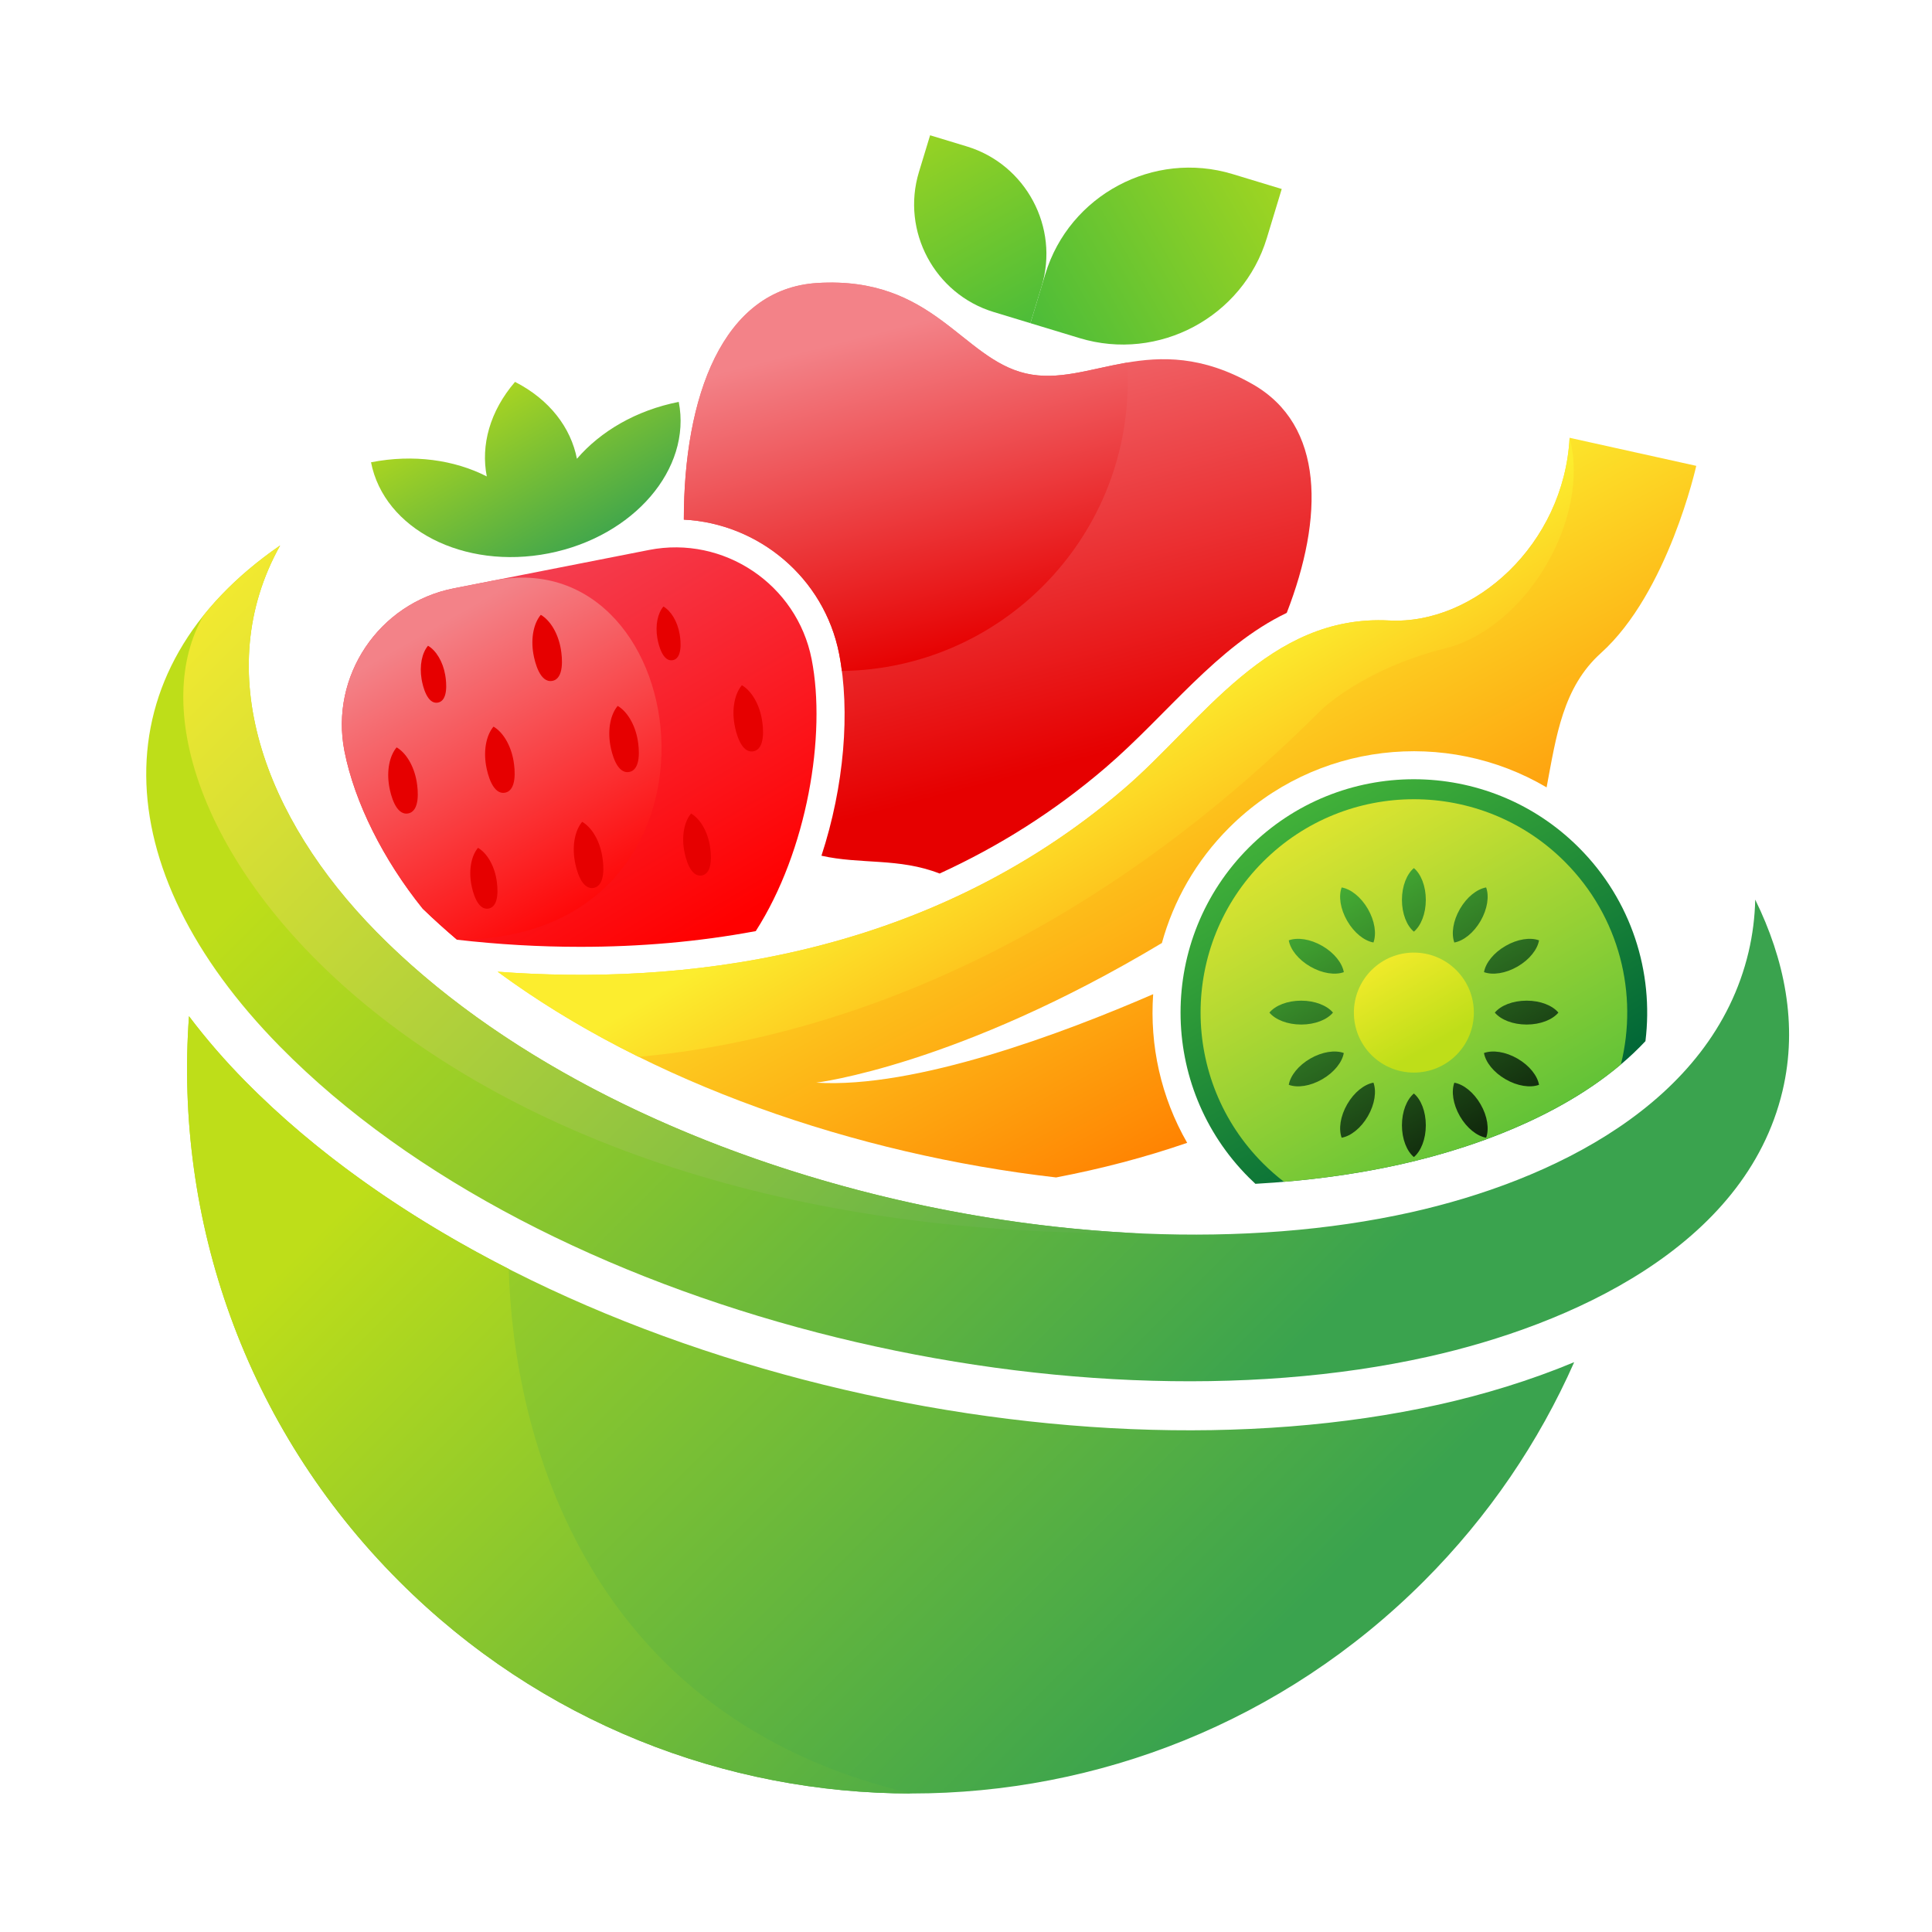 <?xml version="1.0" encoding="utf-8"?>
<!-- Generator: Adobe Illustrator 28.1.0, SVG Export Plug-In . SVG Version: 6.00 Build 0)  -->
<svg version="1.1" id="Layer_1" xmlns="http://www.w3.org/2000/svg" xmlns:xlink="http://www.w3.org/1999/xlink" x="0px" y="0px"
	 viewBox="0 0 500 500" style="enable-background:new 0 0 500 500;" xml:space="preserve">
<style type="text/css">
	
		.st0{clip-path:url(#SVGID_00000157301441619299290160000000139701626250963631_);fill:url(#SVGID_00000063601920563151137390000013684182937922599830_);}
	
		.st1{clip-path:url(#SVGID_00000102541549224082192840000013634593906824827066_);fill:url(#SVGID_00000065065045224983640300000009611013660286248608_);}
	
		.st2{clip-path:url(#SVGID_00000101095693475117508490000016722816947834506908_);fill:url(#SVGID_00000005244883915813468770000003469938519137086384_);}
	
		.st3{clip-path:url(#SVGID_00000126286564915461405480000017652510127680829849_);fill:url(#SVGID_00000018219533558534454590000009538652802334818178_);}
	
		.st4{clip-path:url(#SVGID_00000036955218846390905430000001553674504103285420_);fill:url(#SVGID_00000157284763835857585950000017915256453979405739_);}
	
		.st5{clip-path:url(#SVGID_00000045605682375638274160000012814962220669462452_);fill:url(#SVGID_00000064317515578568714190000012202089445217706425_);}
	
		.st6{clip-path:url(#SVGID_00000083084166269944223920000005315363205519149977_);fill:url(#SVGID_00000158027987716919746810000007472673341813533881_);}
	
		.st7{clip-path:url(#SVGID_00000109729112578886467200000014987907805580009917_);fill:url(#SVGID_00000163060458906653741780000010054176921437279134_);}
	
		.st8{clip-path:url(#SVGID_00000096055847506358841620000004043210397402564505_);fill:url(#SVGID_00000030473870048700853670000012920946702231851437_);}
	
		.st9{clip-path:url(#SVGID_00000003065967589526672360000011171752700600925352_);fill:url(#SVGID_00000125571647746707774660000013631854197069289395_);}
	
		.st10{clip-path:url(#SVGID_00000027570573719009492180000015103888871805810830_);fill:url(#SVGID_00000039852232523636306920000007921574295851241908_);}
	
		.st11{clip-path:url(#SVGID_00000121988028311807246670000004061791821787169155_);fill:url(#SVGID_00000042735391547105611890000016170860170479146912_);}
	
		.st12{clip-path:url(#SVGID_00000144302355260685571930000015652433313661690003_);fill:url(#SVGID_00000049935912489275317230000011737691369322008993_);}
	
		.st13{clip-path:url(#SVGID_00000157270192253504897260000014937690037726746039_);fill:url(#SVGID_00000083785630706860825000000011566894172749372038_);}
	
		.st14{clip-path:url(#SVGID_00000072248612560326433610000011731135249752671898_);fill:url(#SVGID_00000029040265132620237610000005731649848466546618_);}
	
		.st15{clip-path:url(#SVGID_00000121248569373317511660000002633869128743100311_);fill:url(#SVGID_00000087404802724015107730000012892986765187908532_);}
	
		.st16{clip-path:url(#SVGID_00000009581595155665842850000000519976703301028029_);fill:url(#SVGID_00000036221502192123764370000016556915114215907995_);}
	.st17{fill-rule:evenodd;clip-rule:evenodd;fill:#E60000;}
</style>
<g>
	<g>
		<g>
			<defs>
				<path id="SVGID_1_" d="M407.4,352.53c-9.1,20.57-22.07,39.85-38.93,56.71c-73.22,73.22-191.93,73.22-265.15,0
					C63.23,369.15,45.1,315.43,48.91,263c4.5,5.96,9.4,11.58,14.51,16.76c71.38,72.53,210.83,105.62,308.93,83.75
					C383.84,360.95,395.82,357.35,407.4,352.53"/>
			</defs>
			<clipPath id="SVGID_00000166657283633148922520000006411343390873452944_">
				<use xlink:href="#SVGID_1_"  style="overflow:visible;"/>
			</clipPath>
			
				<linearGradient id="SVGID_00000165933313749158736850000010333765758922666640_" gradientUnits="userSpaceOnUse" x1="-793.698" y1="1295.591" x2="-793.442" y2="1295.591" gradientTransform="matrix(-860.76 -860.76 860.76 -860.76 -1798071.25 432460.875)">
				<stop  offset="0" style="stop-color:#3AA34E"/>
				<stop  offset="1" style="stop-color:#BEDE19"/>
			</linearGradient>
			
				<polygon style="clip-path:url(#SVGID_00000166657283633148922520000006411343390873452944_);fill:url(#SVGID_00000165933313749158736850000010333765758922666640_);" points="
				517.12,372.73 226.25,81.86 -64.62,372.73 226.25,663.6 			"/>
		</g>
		<g>
			<defs>
				<path id="SVGID_00000047034593578143398940000002058915452668066696_" d="M235.89,464.15c-47.98,0-95.97-18.3-132.57-54.91
					C63.23,369.15,45.1,315.43,48.91,263c4.5,5.96,9.4,11.58,14.51,16.76c18.72,19.02,42.13,35.32,68.23,48.64l0.01,0.01
					C132.84,371.4,151.45,444.41,235.89,464.15"/>
			</defs>
			<clipPath id="SVGID_00000150080430991355298870000009490334659359314063_">
				<use xlink:href="#SVGID_00000047034593578143398940000002058915452668066696_"  style="overflow:visible;"/>
			</clipPath>
			
				<linearGradient id="SVGID_00000091735978297754047330000009949282561651361469_" gradientUnits="userSpaceOnUse" x1="-793.678" y1="1295.56" x2="-793.406" y2="1295.56" gradientTransform="matrix(-669.657 -669.657 669.657 -669.657 -1398804.25 336581.188)">
				<stop  offset="0" style="stop-color:#3AA34E"/>
				<stop  offset="1" style="stop-color:#BEDE19"/>
			</linearGradient>
			
				<polygon style="clip-path:url(#SVGID_00000150080430991355298870000009490334659359314063_);fill:url(#SVGID_00000091735978297754047330000009949282561651361469_);" points="
				336.46,363.58 140.5,167.61 -55.47,363.58 140.5,559.54 			"/>
		</g>
		<g>
			<defs>
				<path id="SVGID_00000002372414952304132280000014092381049811601598_" d="M265.45,96.64c16.57,3.86,32.59-12.04,58.66,2.75
					c18.78,10.65,18.47,34.56,8.9,59.22c-18.15,8.71-30.92,26.35-46.83,40c-13.27,11.39-27.72,20.46-43.01,27.46
					c-10.52-4.11-20.43-2.32-30.58-4.61c5.89-17.97,7.49-37.41,4.57-52.26c-3.88-19.74-20.91-33.75-40.19-34.72
					c-0.01-31.51,9.87-59.8,34.63-61.25C241.53,71.45,248.88,92.78,265.45,96.64"/>
			</defs>
			<clipPath id="SVGID_00000004513079735166897080000017994716041523009183_">
				<use xlink:href="#SVGID_00000002372414952304132280000014092381049811601598_"  style="overflow:visible;"/>
			</clipPath>
			
				<linearGradient id="SVGID_00000108274810609749419550000017065465127991281586_" gradientUnits="userSpaceOnUse" x1="-794.23" y1="1295.381" x2="-793.99" y2="1295.381" gradientTransform="matrix(-140.979 -526.147 550.197 -147.423 -824411.5 -226713.922)">
				<stop  offset="0" style="stop-color:#E60000"/>
				<stop  offset="1" style="stop-color:#F38288"/>
			</linearGradient>
			
				<polygon style="clip-path:url(#SVGID_00000004513079735166897080000017994716041523009183_);fill:url(#SVGID_00000108274810609749419550000017065465127991281586_);" points="
				381.54,215.7 331.77,29.97 138.31,81.81 188.08,267.54 			"/>
		</g>
		<g>
			<defs>
				<path id="SVGID_00000005246497406400722120000014416245697586118032_" d="M265.45,96.64c8.43,1.96,16.71-1.18,26.25-2.8
					c0.1,1.6,0.16,3.21,0.16,4.83c0,41.08-33.02,74.43-73.97,74.98c-0.2-1.52-0.44-3.01-0.72-4.45
					c-3.88-19.74-20.91-33.75-40.19-34.72c-0.01-31.51,9.87-59.8,34.63-61.25C241.53,71.45,248.88,92.78,265.45,96.64"/>
			</defs>
			<clipPath id="SVGID_00000079487391142449027840000007129788863297050555_">
				<use xlink:href="#SVGID_00000005246497406400722120000014416245697586118032_"  style="overflow:visible;"/>
			</clipPath>
			
				<linearGradient id="SVGID_00000178170420913186453020000009766322959315370151_" gradientUnits="userSpaceOnUse" x1="-794.722" y1="1295.271" x2="-794.458" y2="1295.271" gradientTransform="matrix(-84.461 -315.215 361.422 -96.842 -535016.125 -124904.742)">
				<stop  offset="0" style="stop-color:#E60000"/>
				<stop  offset="1" style="stop-color:#F38288"/>
			</linearGradient>
			
				<polygon style="clip-path:url(#SVGID_00000079487391142449027840000007129788863297050555_);fill:url(#SVGID_00000178170420913186453020000009766322959315370151_);" points="
				317.4,166.8 284.16,42.73 151.41,78.3 184.66,202.37 			"/>
		</g>
		<g>
			<defs>
				<path id="SVGID_00000158724471315140089700000006104363028453161382_" d="M117.4,152.27l50.56-9.94
					c19.35-3.81,38.29,8.91,42.09,28.26c3.85,19.6-1.14,49.59-14.46,70.38c-14.82,2.77-30.04,4.07-45.43,4.07
					c-10.59,0-21.28-0.62-31.88-1.84c-3.07-2.6-6.03-5.28-8.87-8.02c-10.16-12.6-17.64-27.47-20.27-40.81
					C85.34,175.01,98.05,156.08,117.4,152.27"/>
			</defs>
			<clipPath id="SVGID_00000070115282581855564220000014053314610886335119_">
				<use xlink:href="#SVGID_00000158724471315140089700000006104363028453161382_"  style="overflow:visible;"/>
			</clipPath>
			
				<linearGradient id="SVGID_00000054225178736326965190000006571494380815657363_" gradientUnits="userSpaceOnUse" x1="-794.393" y1="1295.464" x2="-794.073" y2="1295.464" gradientTransform="matrix(-208.649 -361.386 372.141 -214.859 -647663.125 -8493.227)">
				<stop  offset="0" style="stop-color:#FF0000"/>
				<stop  offset="1" style="stop-color:#F14F66"/>
			</linearGradient>
			
				<polygon style="clip-path:url(#SVGID_00000070115282581855564220000014053314610886335119_);fill:url(#SVGID_00000054225178736326965190000006571494380815657363_);" points="
				260.02,218.41 181.76,82.86 39.22,165.16 117.48,300.71 			"/>
		</g>
		<g>
			<defs>
				<path id="SVGID_00000067928984501393508110000009774544770058966453_" d="M117.4,152.27l10.36-2.04
					c53.21-10.46,65.78,92.96-9.48,92.96c-3.07-2.6-6.03-5.28-8.87-8.02c-10.16-12.6-17.64-27.47-20.27-40.81
					C85.34,175.01,98.05,156.08,117.4,152.27"/>
			</defs>
			<clipPath id="SVGID_00000139993039735487731000000014550010416632052651_">
				<use xlink:href="#SVGID_00000067928984501393508110000009774544770058966453_"  style="overflow:visible;"/>
			</clipPath>
			
				<linearGradient id="SVGID_00000018225268415564395710000009498592211706734521_" gradientUnits="userSpaceOnUse" x1="-794.355" y1="1295.445" x2="-794.139" y2="1295.445" gradientTransform="matrix(-204.667 -354.481 368.153 -212.561 -639337.625 -5990.204)">
				<stop  offset="0" style="stop-color:#FF0000"/>
				<stop  offset="1" style="stop-color:#F38288"/>
			</linearGradient>
			
				<polygon style="clip-path:url(#SVGID_00000139993039735487731000000014550010416632052651_);fill:url(#SVGID_00000018225268415564395710000009498592211706734521_);" points="
				238.31,217.34 166.48,92.93 40.56,165.63 112.39,290.04 			"/>
		</g>
		<g>
			<defs>
				<path id="SVGID_00000019670078386755331370000012484765527745320872_" d="M128.78,251.47c46.09,3.49,110.14-2.75,162.13-47.36
					c20.21-17.34,37.43-45.17,68.6-43.53c22.05,1.16,45.25-19.72,46.7-47.28l32.78,7.26c0,0-7.26,32.78-24.66,48.44
					c-9.87,8.88-11.57,21.47-14.07,34.77c-25.94-15.31-59.9-11.82-82.18,10.46c-8.58,8.58-14.37,18.89-17.38,29.82
					c-53.01,31.8-89.46,36.14-89.46,36.14c25.72,1.6,64.03-12.85,87.2-22.9c-0.93,13.21,2,26.65,8.8,38.47
					c-10.93,3.78-22.31,6.74-33.92,8.96C221.3,298.75,167.86,280.28,128.78,251.47"/>
			</defs>
			<clipPath id="SVGID_00000039125845489601060900000003550393922772967054_">
				<use xlink:href="#SVGID_00000019670078386755331370000012484765527745320872_"  style="overflow:visible;"/>
			</clipPath>
			
				<linearGradient id="SVGID_00000082354072936820100730000009636248234438062269_" gradientUnits="userSpaceOnUse" x1="-793.741" y1="1295.339" x2="-793.597" y2="1295.339" gradientTransform="matrix(-448.417 -776.674 859.503 -496.239 -1468949.25 26600.885)">
				<stop  offset="0" style="stop-color:#FF7F00"/>
				<stop  offset="1" style="stop-color:#FCED2E"/>
			</linearGradient>
			
				<polygon style="clip-path:url(#SVGID_00000039125845489601060900000003550393922772967054_);fill:url(#SVGID_00000082354072936820100730000009636248234438062269_);" points="
				521.87,256.86 361.44,-21.03 45.89,161.15 206.33,439.04 			"/>
		</g>
		<g>
			<defs>
				<path id="SVGID_00000043458894143061302040000014297108303832368802_" d="M128.78,251.47c46.09,3.49,110.14-2.75,162.13-47.36
					c20.21-17.34,37.43-45.17,68.6-43.53c22.05,1.16,45.25-19.72,46.7-47.28c5.53,20.45-10.89,49.18-32.32,54.54
					c-21.43,5.36-32.14,16.07-32.14,16.07c-70.34,70.34-140.1,86.39-176.48,89.59C152.18,267.03,139.9,259.67,128.78,251.47"/>
			</defs>
			<clipPath id="SVGID_00000147907475499122048560000002172478255748541881_">
				<use xlink:href="#SVGID_00000043458894143061302040000014297108303832368802_"  style="overflow:visible;"/>
			</clipPath>
			
				<linearGradient id="SVGID_00000164490765709990926160000000291741125751397031_" gradientUnits="userSpaceOnUse" x1="-793.688" y1="1295.345" x2="-793.584" y2="1295.345" gradientTransform="matrix(-481.677 -834.265 909.376 -525.043 -1559934.625 18248.033)">
				<stop  offset="0" style="stop-color:#FF7F00"/>
				<stop  offset="1" style="stop-color:#FCED2E"/>
			</linearGradient>
			
				<polygon style="clip-path:url(#SVGID_00000147907475499122048560000002172478255748541881_);fill:url(#SVGID_00000164490765709990926160000000291741125751397031_);" points="
				481.12,233.45 341,-9.23 59.4,153.35 199.52,396.04 			"/>
		</g>
		<g>
			<defs>
				<path id="SVGID_00000030458235987513076080000015603468192862760371_" d="M408.61,219.36c13.67,13.67,19.42,32.28,17.23,50.09
					c-16.13,17.23-41.79,27.07-63.48,31.9c-11.81,2.64-24.4,4.29-37.46,5.02c-0.57-0.53-1.13-1.07-1.69-1.62
					c-23.58-23.58-23.58-61.82,0-85.4C346.79,195.77,385.03,195.77,408.61,219.36"/>
			</defs>
			<clipPath id="SVGID_00000058556556042422511740000013533680612712209591_">
				<use xlink:href="#SVGID_00000030458235987513076080000015603468192862760371_"  style="overflow:visible;"/>
			</clipPath>
			
				<linearGradient id="SVGID_00000044163956083998860870000001299879717512883588_" gradientUnits="userSpaceOnUse" x1="-793.806" y1="1294.973" x2="-793.534" y2="1294.973" gradientTransform="matrix(-208.282 -360.75 374.024 -215.946 -649295.875 -6425.618)">
				<stop  offset="0" style="stop-color:#016737"/>
				<stop  offset="1" style="stop-color:#4BBC39"/>
			</linearGradient>
			
				<polygon style="clip-path:url(#SVGID_00000058556556042422511740000013533680612712209591_);fill:url(#SVGID_00000044163956083998860870000001299879717512883588_);" points="
				475.92,278.72 395.93,140.17 251.74,223.42 331.73,361.97 			"/>
		</g>
		<g>
			<defs>
				<path id="SVGID_00000085948364435720495000000016993090015940138371_" d="M404.96,223.01c14.22,14.23,19.06,34.28,14.52,52.47
					c-16.02,13.54-38.09,21.63-57.11,25.87c-9.57,2.13-19.65,3.62-30.07,4.5c-1.88-1.45-3.69-3.03-5.42-4.76
					c-21.56-21.56-21.56-56.52,0-78.08C348.43,201.45,383.39,201.45,404.96,223.01"/>
			</defs>
			<clipPath id="SVGID_00000028316141824992775930000015539060916261165441_">
				<use xlink:href="#SVGID_00000085948364435720495000000016993090015940138371_"  style="overflow:visible;"/>
			</clipPath>
			
				<linearGradient id="SVGID_00000002368515266240554280000008775489490679871628_" gradientUnits="userSpaceOnUse" x1="-793.818" y1="1294.883" x2="-793.482" y2="1294.883" gradientTransform="matrix(-199.248 -345.11 347.202 -200.457 -607355.625 -14075.162)">
				<stop  offset="0" style="stop-color:#4BBC39"/>
				<stop  offset="1" style="stop-color:#FCED2E"/>
			</linearGradient>
			
				<polygon style="clip-path:url(#SVGID_00000028316141824992775930000015539060916261165441_);fill:url(#SVGID_00000002368515266240554280000008775489490679871628_);" points="
				469.22,279.76 394.34,150.05 260.1,227.55 334.99,357.26 			"/>
		</g>
		<g>
			<defs>
				<path id="SVGID_00000108276743295455938890000002257547003250883487_" d="M384.61,294.44c-2.36-0.41-5-2.47-6.79-5.57
					c-1.79-3.1-2.26-6.42-1.44-8.67c2.36,0.41,5,2.48,6.79,5.58C384.97,288.88,385.43,292.19,384.61,294.44 M398.3,280.75
					c-2.25,0.82-5.56,0.36-8.67-1.44c-3.1-1.79-5.16-4.43-5.58-6.79c2.25-0.82,5.57-0.35,8.67,1.44
					C395.83,275.76,397.89,278.4,398.3,280.75z M403.31,262.06c-1.54,1.84-4.64,3.09-8.23,3.09c-3.58,0-6.69-1.26-8.22-3.09
					c1.53-1.84,4.64-3.09,8.22-3.09C398.67,258.96,401.77,260.22,403.31,262.06z M398.3,243.36c-0.41,2.36-2.47,5-5.57,6.79
					c-3.1,1.79-6.42,2.26-8.67,1.44c0.41-2.36,2.47-5,5.58-6.79C392.74,243,396.05,242.54,398.3,243.36z M384.61,229.67
					c0.82,2.25,0.36,5.56-1.44,8.67c-1.79,3.1-4.43,5.16-6.79,5.58c-0.82-2.25-0.35-5.57,1.44-8.67
					C379.61,232.14,382.25,230.08,384.61,229.67z M365.91,224.66c1.84,1.54,3.09,4.64,3.09,8.23c0,3.58-1.26,6.69-3.09,8.22
					c-1.84-1.53-3.09-4.64-3.09-8.22C362.82,229.3,364.08,226.2,365.91,224.66z M347.22,229.67c2.36,0.41,5,2.47,6.79,5.57
					c1.79,3.1,2.26,6.42,1.44,8.67c-2.36-0.41-5-2.48-6.79-5.58C346.86,235.23,346.39,231.92,347.22,229.67z M333.53,243.36
					c2.25-0.82,5.56-0.36,8.67,1.44c3.1,1.79,5.16,4.43,5.58,6.79c-2.25,0.82-5.57,0.35-8.67-1.44
					C336,248.36,333.94,245.72,333.53,243.36z M328.52,262.06c1.54-1.84,4.64-3.09,8.23-3.09c3.58,0,6.69,1.26,8.22,3.09
					c-1.53,1.84-4.64,3.09-8.22,3.09C333.16,265.15,330.05,263.89,328.52,262.06z M333.53,280.75c0.41-2.36,2.47-5,5.57-6.79
					c3.1-1.79,6.42-2.26,8.67-1.44c-0.41,2.36-2.47,5-5.58,6.79C339.09,281.11,335.78,281.58,333.53,280.75z M347.22,294.44
					c-0.82-2.25-0.36-5.56,1.44-8.67c1.79-3.1,4.43-5.16,6.79-5.58c0.82,2.25,0.35,5.57-1.44,8.67
					C352.21,291.97,349.57,294.03,347.22,294.44z M365.91,299.45c-1.84-1.54-3.09-4.64-3.09-8.23c0-3.58,1.26-6.69,3.09-8.22
					c1.84,1.53,3.09,4.64,3.09,8.22C369,294.81,367.75,297.91,365.91,299.45z"/>
			</defs>
			<clipPath id="SVGID_00000153683249798340717480000007391813291956516246_">
				<use xlink:href="#SVGID_00000108276743295455938890000002257547003250883487_"  style="overflow:visible;"/>
			</clipPath>
			
				<linearGradient id="SVGID_00000074431667565248945770000001439064471093043612_" gradientUnits="userSpaceOnUse" x1="-793.805" y1="1294.713" x2="-793.453" y2="1294.713" gradientTransform="matrix(-149.916 -259.657 255.263 -147.379 -449101.344 -14990.568)">
				<stop  offset="0" style="stop-color:#000000"/>
				<stop  offset="1" style="stop-color:#4BBC39"/>
			</linearGradient>
			
				<polygon style="clip-path:url(#SVGID_00000153683249798340717480000007391813291956516246_);fill:url(#SVGID_00000074431667565248945770000001439064471093043612_);" points="
				435.7,280.75 384.61,192.27 296.13,243.36 347.21,331.84 			"/>
		</g>
		<g>
			<defs>
				<path id="SVGID_00000070106639581564476280000016668115996617340819_" d="M376.89,251.08c6.06,6.06,6.06,15.89,0,21.96
					c-6.06,6.06-15.89,6.06-21.96,0c-6.06-6.06-6.06-15.89,0-21.96C361,245.01,370.83,245.01,376.89,251.08"/>
			</defs>
			<clipPath id="SVGID_00000112596885173415056550000000184992356896237980_">
				<use xlink:href="#SVGID_00000070106639581564476280000016668115996617340819_"  style="overflow:visible;"/>
			</clipPath>
			
				<linearGradient id="SVGID_00000010272958932610280890000001619778306969356421_" gradientUnits="userSpaceOnUse" x1="-794.034" y1="1293.615" x2="-793.802" y2="1293.615" gradientTransform="matrix(-68.097 -117.936 109.276 -63.097 -195061.125 -11750.897)">
				<stop  offset="0" style="stop-color:#BEDE19"/>
				<stop  offset="1" style="stop-color:#FCED2E"/>
			</linearGradient>
			
				<polygon style="clip-path:url(#SVGID_00000112596885173415056550000000184992356896237980_);fill:url(#SVGID_00000010272958932610280890000001619778306969356421_);" points="
				397.72,270.58 374.43,230.25 334.11,253.54 357.39,293.86 			"/>
		</g>
		<g>
			<defs>
				<path id="SVGID_00000076561399311588708770000012843842291759330439_" d="M454.25,232.82c-0.1,4.51-0.66,9.04-1.72,13.55
					c-9.33,39.42-51.36,59.34-87.41,67.38c-85.06,18.97-205.92-9.8-267.66-72.54c-28.97-29.43-43.17-67.43-24.96-100.05
					c-46.84,32.3-45.56,83.45-0.03,129.7c68.2,69.3,203.19,101.21,297.11,80.26c36.63-8.17,82.17-28.37,91.74-68.81
					C465.39,265.12,461.77,248.15,454.25,232.82"/>
			</defs>
			<clipPath id="SVGID_00000124148220987305140240000006098275842090833330_">
				<use xlink:href="#SVGID_00000076561399311588708770000012843842291759330439_"  style="overflow:visible;"/>
			</clipPath>
			
				<linearGradient id="SVGID_00000008872082908018275380000002198466552959457665_" gradientUnits="userSpaceOnUse" x1="-793.705" y1="1295.492" x2="-793.497" y2="1295.492" gradientTransform="matrix(-972.817 -972.817 972.817 -972.817 -2032068.375 488497)">
				<stop  offset="0" style="stop-color:#3AA34E"/>
				<stop  offset="1" style="stop-color:#BEDE19"/>
			</linearGradient>
			
				<polygon style="clip-path:url(#SVGID_00000124148220987305140240000006098275842090833330_);fill:url(#SVGID_00000008872082908018275380000002198466552959457665_);" points="
				580.85,256.61 245.53,-78.71 -89.79,256.61 245.53,591.93 			"/>
		</g>
		<g>
			<defs>
				<path id="SVGID_00000148639494638669482820000008081475236366782894_" d="M293.98,319.14c-72.19-3.48-150.66-31.33-196.52-77.93
					c-28.97-29.43-43.17-67.43-24.96-100.05c-7.98,5.5-14.56,11.55-19.76,18.03c-27.03,46.17,48.66,161.26,241.14,159.95
					L293.98,319.14z"/>
			</defs>
			<clipPath id="SVGID_00000139284877242371315320000018300371409513333632_">
				<use xlink:href="#SVGID_00000148639494638669482820000008081475236366782894_"  style="overflow:visible;"/>
			</clipPath>
			
				<linearGradient id="SVGID_00000126283773498509255750000002552465686393217706_" gradientUnits="userSpaceOnUse" x1="-793.898" y1="1295.443" x2="-793.514" y2="1295.443" gradientTransform="matrix(-655.638 -655.644 655.644 -655.639 -1369550.875 329207.281)">
				<stop  offset="0" style="stop-color:#3AA34E"/>
				<stop  offset="1" style="stop-color:#FCED2E"/>
			</linearGradient>
			
				<polygon style="clip-path:url(#SVGID_00000139284877242371315320000018300371409513333632_);fill:url(#SVGID_00000126283773498509255750000002552465686393217706_);" points="
				383.63,230.8 159.85,7.02 -63.93,230.8 159.85,454.58 			"/>
		</g>
		<g>
			<defs>
				<path id="SVGID_00000145777165540064125400000018079009916834230927_" d="M125.98,123.3c-8.32-4.26-18.96-5.82-29.96-3.66
					c3.4,17.33,23.98,27.89,45.98,23.57c21.99-4.32,37.06-21.86,33.66-39.2c-11,2.16-20.26,7.62-26.35,14.72
					c-1.57-8.03-7.04-15.3-16.02-19.9C126.72,106.48,124.41,115.27,125.98,123.3 M142,143.21L142,143.21L142,143.21z"/>
			</defs>
			<clipPath id="SVGID_00000019678381346364942140000014502785370772075686_">
				<use xlink:href="#SVGID_00000145777165540064125400000018079009916834230927_"  style="overflow:visible;"/>
			</clipPath>
			
				<linearGradient id="SVGID_00000060738290226847719220000007303359206196418442_" gradientUnits="userSpaceOnUse" x1="-795.381" y1="1295.313" x2="-795.125" y2="1295.313" gradientTransform="matrix(-116.96 -202.588 225.239 -130.037 -384633.562 7448.339)">
				<stop  offset="0" style="stop-color:#3AA34E"/>
				<stop  offset="1" style="stop-color:#BEDE19"/>
			</linearGradient>
			
				<polygon style="clip-path:url(#SVGID_00000019678381346364942140000014502785370772075686_);fill:url(#SVGID_00000060738290226847719220000007303359206196418442_);" points="
				200.15,135.35 158.3,62.87 74.94,111 116.78,183.48 			"/>
		</g>
		<g>
			<defs>
				<path id="SVGID_00000078004474604857001460000002775074830243086254_" d="M331.71,48.91l-12.72-3.86
					c-20.44-6.21-42.25,5.43-48.46,25.87l-3.86,12.72l12.72,3.86c20.44,6.21,42.25-5.43,48.46-25.87L331.71,48.91z"/>
			</defs>
			<clipPath id="SVGID_00000122715005676538693130000007046577658518021782_">
				<use xlink:href="#SVGID_00000078004474604857001460000002775074830243086254_"  style="overflow:visible;"/>
			</clipPath>
			
				<linearGradient id="SVGID_00000183940587079206212130000017467675181359239592_" gradientUnits="userSpaceOnUse" x1="-794.835" y1="1296.944" x2="-794.459" y2="1296.944" gradientTransform="matrix(234.32 -135.289 124.739 216.048 24734.205 -387649.656)">
				<stop  offset="0" style="stop-color:#4BBC39"/>
				<stop  offset="1" style="stop-color:#BEDE19"/>
			</linearGradient>
			
				<polygon style="clip-path:url(#SVGID_00000122715005676538693130000007046577658518021782_);fill:url(#SVGID_00000183940587079206212130000017467675181359239592_);" points="
				282.93,121.88 355.47,79.99 315.45,10.67 242.91,52.56 			"/>
		</g>
		<g>
			<defs>
				<path id="SVGID_00000085972935538686845270000016946047830909636486_" d="M240.71,35.01l9.51,2.89
					c15.28,4.64,23.99,20.95,19.34,36.23l-2.89,9.51l-9.51-2.89c-15.28-4.64-23.99-20.95-19.34-36.23L240.71,35.01z"/>
			</defs>
			<clipPath id="SVGID_00000094605455848263985780000003637168431567992510_">
				<use xlink:href="#SVGID_00000085972935538686845270000016946047830909636486_"  style="overflow:visible;"/>
			</clipPath>
			
				<linearGradient id="SVGID_00000119837665198207393290000008934367480800887965_" gradientUnits="userSpaceOnUse" x1="-795.457" y1="1294.501" x2="-795.097" y2="1294.501" gradientTransform="matrix(-119.296 -206.626 194.061 -112.041 -345840.531 -19243.742)">
				<stop  offset="0" style="stop-color:#4BBC39"/>
				<stop  offset="1" style="stop-color:#BEDE19"/>
			</linearGradient>
			
				<polygon style="clip-path:url(#SVGID_00000094605455848263985780000003637168431567992510_);fill:url(#SVGID_00000119837665198207393290000008934367480800887965_);" points="
				295.26,71.48 263.95,17.24 212.11,47.17 243.43,101.41 			"/>
		</g>
		<path class="st17" d="M150.67,212.69c-1.81,2.13-2.63,5.95-1.93,10.07c0.39,2.25,1.72,7.57,4.87,7.03c3.15-0.54,2.63-6,2.24-8.25
			C155.15,217.41,153.09,214.09,150.67,212.69 M178.85,210.54c-1.69,2-2.47,5.58-1.81,9.44c0.36,2.11,1.62,7.1,4.57,6.59
			c2.95-0.51,2.46-5.63,2.1-7.74C183.05,214.97,181.12,211.86,178.85,210.54z M192,177.34c-1.81,2.13-2.63,5.95-1.93,10.07
			c0.39,2.25,1.73,7.57,4.87,7.03c3.15-0.54,2.63-6,2.24-8.25C196.47,182.06,194.41,178.74,192,177.34z M159.86,182.69
			c-1.81,2.13-2.63,5.95-1.93,10.07c0.39,2.25,1.72,7.57,4.87,7.03c3.15-0.54,2.63-6,2.24-8.25
			C164.33,187.42,162.27,184.1,159.86,182.69z M127.72,188.05c-1.81,2.13-2.63,5.95-1.93,10.07c0.39,2.25,1.72,7.57,4.87,7.03
			c3.15-0.54,2.63-6,2.24-8.25C132.19,192.78,130.13,189.45,127.72,188.05z M102.65,193.42c-1.81,2.13-2.63,5.95-1.93,10.07
			c0.39,2.25,1.72,7.57,4.87,7.03c3.15-0.54,2.63-6,2.24-8.25C107.12,198.15,105.06,194.82,102.65,193.42z M110.77,167.12
			c-1.55,1.83-2.26,5.12-1.66,8.67c0.33,1.94,1.48,6.51,4.19,6.05c2.71-0.47,2.26-5.17,1.93-7.11
			C114.62,171.19,112.85,168.33,110.77,167.12z M139.96,159.12c-1.81,2.13-2.63,5.95-1.93,10.07c0.39,2.25,1.72,7.57,4.87,7.03
			c3.15-0.54,2.63-6,2.24-8.25C144.43,163.84,142.37,160.52,139.96,159.12z M171.69,156.97c-1.47,1.73-2.14,4.83-1.57,8.18
			c0.32,1.83,1.4,6.15,3.96,5.71c2.55-0.44,2.13-4.88,1.82-6.7C175.33,160.81,173.65,158.11,171.69,156.97z M123.71,219.42
			c-1.66,1.96-2.42,5.47-1.77,9.26c0.36,2.07,1.59,6.96,4.48,6.46c2.89-0.5,2.41-5.52,2.06-7.59
			C127.83,223.77,125.93,220.71,123.71,219.42z"/>
	</g>
</g>
</svg>
